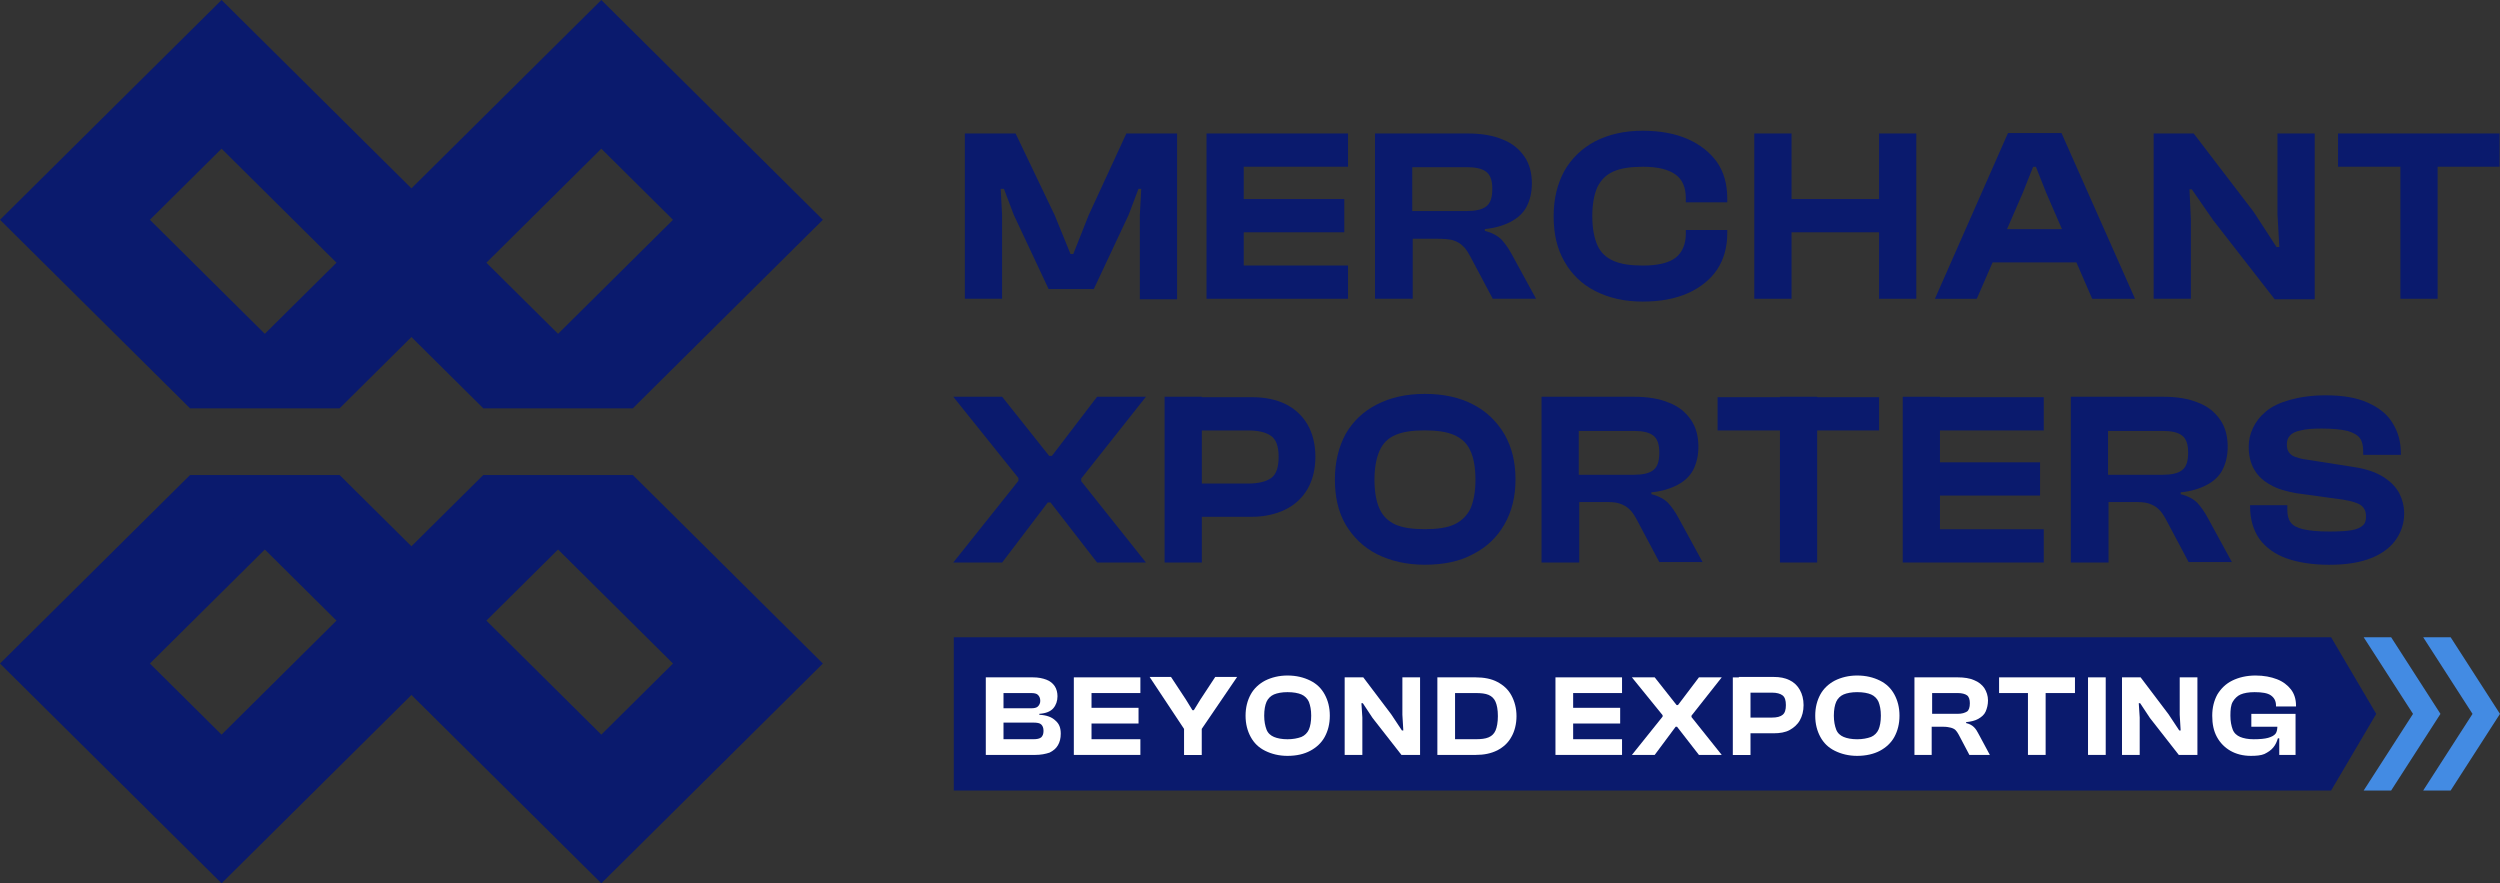 <svg width="150" height="53" viewBox="0 0 150 53" fill="none" xmlns="http://www.w3.org/2000/svg">
<rect x="0" y="0" width="150" height="53" fill="#333333" stroke="none"/>
<g clip-path="url(#clip0_2374_12486)">
<path d="M4.496 44.272L13.294 52.999L37.982 28.508H28.989L13.294 44.078L8.993 39.812L20.387 28.508H11.395L4.496 35.351L0 39.812L4.496 44.272Z" fill="#0A1A6D"/>
<path d="M44.876 35.351L37.978 28.508H28.985L40.38 39.812L36.079 44.078L24.684 32.774L20.383 28.508H11.391L15.887 32.968L20.188 37.235L36.079 52.999L44.876 44.272L49.372 39.812L44.876 35.351Z" fill="#0A1A6D"/>
<path d="M44.876 8.727L36.079 0L11.391 24.491H20.383L36.079 8.921L40.38 13.188L28.985 24.491H37.978L44.876 17.648L49.372 13.188L44.876 8.727Z" fill="#0A1A6D"/>
<path d="M28.989 24.491H37.982L13.294 0L4.496 8.727L0 13.188L4.496 17.648L11.395 24.491H20.387L8.993 13.188L13.294 8.921L28.989 24.491Z" fill="#0A1A6D"/>
<path d="M139.865 38.234H133.916H57.227V47.432H133.916H139.865L142.574 42.833L139.865 38.234Z" fill="#0A1A6D"/>
<path d="M62.109 45.295H59.148V40.641H61.969C62.304 40.641 62.556 40.696 62.779 40.779C63.002 40.862 63.17 41.001 63.282 41.167C63.394 41.333 63.449 41.555 63.449 41.776C63.449 42.054 63.365 42.303 63.198 42.497C63.03 42.691 62.751 42.802 62.36 42.829V42.885C62.807 42.913 63.114 43.023 63.338 43.245C63.561 43.439 63.645 43.688 63.645 44.021C63.645 44.298 63.589 44.519 63.477 44.713C63.365 44.907 63.198 45.046 62.974 45.157C62.723 45.24 62.444 45.295 62.109 45.295ZM60.21 41.583V42.497H61.857C62.053 42.497 62.193 42.469 62.276 42.386C62.36 42.303 62.416 42.192 62.416 42.054C62.416 41.887 62.36 41.776 62.276 41.693C62.193 41.61 62.053 41.583 61.857 41.583H60.21ZM60.21 43.356V44.353H61.997C62.221 44.353 62.36 44.325 62.472 44.242C62.556 44.159 62.611 44.048 62.611 43.854C62.611 43.66 62.556 43.55 62.472 43.467C62.388 43.383 62.221 43.356 61.997 43.356H60.21Z" fill="white"/>
<path d="M65.491 45.295H64.43V40.641H65.491V45.295ZM68.423 41.583H64.737V40.641H68.423V41.583ZM68.312 43.411H64.737V42.469H68.312V43.411ZM68.423 45.295H64.737V44.353H68.423V45.295Z" fill="white"/>
<path d="M72.076 43.776H71.071L68.977 40.617H70.261L71.155 41.975L71.546 42.612H71.63L72.021 41.975L72.914 40.617H74.227L72.076 43.776ZM72.105 45.299H71.043V43.166H72.105V45.299Z" fill="white"/>
<path d="M77.248 45.352C76.745 45.352 76.298 45.241 75.907 45.047C75.516 44.853 75.237 44.576 75.042 44.216C74.846 43.856 74.734 43.44 74.734 42.942C74.734 42.443 74.846 42.027 75.042 41.667C75.237 41.307 75.544 41.03 75.907 40.836C76.298 40.642 76.745 40.531 77.248 40.531C77.778 40.531 78.225 40.642 78.616 40.836C79.007 41.03 79.287 41.307 79.482 41.667C79.678 42.027 79.789 42.443 79.789 42.942C79.789 43.44 79.678 43.856 79.482 44.216C79.287 44.576 78.979 44.853 78.616 45.047C78.253 45.241 77.806 45.352 77.248 45.352ZM77.248 44.355C77.583 44.355 77.862 44.299 78.086 44.216C78.281 44.133 78.449 43.967 78.533 43.773C78.616 43.579 78.672 43.302 78.672 42.942C78.672 42.581 78.616 42.332 78.533 42.11C78.449 41.916 78.281 41.75 78.086 41.667C77.89 41.584 77.611 41.529 77.248 41.529C76.913 41.529 76.633 41.584 76.438 41.667C76.243 41.75 76.075 41.916 75.991 42.11C75.907 42.304 75.852 42.581 75.852 42.942C75.852 43.274 75.907 43.551 75.991 43.773C76.075 43.994 76.243 44.133 76.438 44.216C76.633 44.299 76.913 44.355 77.248 44.355Z" fill="white"/>
<path d="M81.741 45.295H80.68V40.641H81.797L83.472 42.857L84.115 43.827H84.199L84.143 42.885V40.641H85.204V45.295H84.087L82.355 43.079L81.769 42.192H81.685L81.741 43.051V45.295Z" fill="white"/>
<path d="M87.303 45.295H86.242V40.641H87.303V45.295ZM88.532 45.295H86.549V44.353H88.532C88.867 44.353 89.119 44.325 89.314 44.242C89.51 44.159 89.649 44.021 89.733 43.827C89.817 43.633 89.873 43.328 89.873 42.968C89.873 42.58 89.817 42.303 89.733 42.109C89.649 41.915 89.51 41.776 89.314 41.693C89.119 41.61 88.867 41.583 88.532 41.583H86.549V40.641H88.532C89.035 40.641 89.482 40.724 89.845 40.918C90.208 41.112 90.487 41.361 90.683 41.721C90.878 42.081 90.99 42.497 90.99 42.968C90.99 43.439 90.878 43.882 90.683 44.215C90.487 44.575 90.208 44.824 89.845 45.018C89.454 45.212 89.035 45.295 88.532 45.295Z" fill="white"/>
<path d="M94.389 45.295H93.328V40.641H94.389V45.295ZM97.322 41.583H93.635V40.641H97.322V41.583ZM97.21 43.411H93.635V42.469H97.21V43.411ZM97.322 45.295H93.635V44.353H97.322V45.295Z" fill="white"/>
<path d="M99.282 45.295H97.914L99.757 42.996V42.912L97.914 40.641H99.282L100.595 42.303H100.679L101.936 40.641H103.304L101.489 42.94V43.023L103.304 45.295H101.936L100.623 43.605H100.539L99.282 45.295Z" fill="white"/>
<path d="M105.03 45.299H103.969V40.645H105.03V45.299ZM106.426 43.997H104.332V43.055H106.315C106.622 43.055 106.817 43 106.957 42.889C107.097 42.778 107.153 42.584 107.153 42.307C107.153 42.03 107.097 41.836 106.957 41.725C106.817 41.615 106.594 41.559 106.315 41.559H104.332V40.617H106.426C106.789 40.617 107.097 40.673 107.376 40.811C107.655 40.95 107.851 41.144 107.99 41.393C108.13 41.642 108.214 41.947 108.214 42.307C108.214 42.667 108.13 42.972 107.99 43.221C107.851 43.471 107.627 43.665 107.376 43.803C107.125 43.942 106.789 43.997 106.426 43.997Z" fill="white"/>
<path d="M111.428 45.352C110.925 45.352 110.478 45.241 110.087 45.047C109.696 44.853 109.417 44.576 109.221 44.216C109.026 43.856 108.914 43.44 108.914 42.942C108.914 42.443 109.026 42.027 109.221 41.667C109.417 41.307 109.724 41.03 110.087 40.836C110.478 40.642 110.925 40.531 111.428 40.531C111.958 40.531 112.405 40.642 112.796 40.836C113.187 41.03 113.466 41.307 113.662 41.667C113.857 42.027 113.969 42.443 113.969 42.942C113.969 43.44 113.857 43.856 113.662 44.216C113.466 44.576 113.159 44.853 112.796 45.047C112.433 45.241 111.958 45.352 111.428 45.352ZM111.428 44.355C111.763 44.355 112.042 44.299 112.265 44.216C112.461 44.133 112.628 43.967 112.712 43.773C112.796 43.579 112.852 43.302 112.852 42.942C112.852 42.581 112.796 42.332 112.712 42.11C112.628 41.916 112.461 41.75 112.265 41.667C112.07 41.584 111.791 41.529 111.428 41.529C111.092 41.529 110.813 41.584 110.618 41.667C110.422 41.75 110.255 41.916 110.171 42.11C110.087 42.304 110.031 42.581 110.031 42.942C110.031 43.274 110.087 43.551 110.171 43.773C110.255 43.994 110.422 44.133 110.618 44.216C110.813 44.299 111.092 44.355 111.428 44.355Z" fill="white"/>
<path d="M115.928 45.295H114.867V40.641H117.464C117.855 40.641 118.191 40.696 118.442 40.807C118.721 40.918 118.917 41.084 119.056 41.278C119.196 41.499 119.28 41.749 119.28 42.026C119.28 42.275 119.224 42.497 119.14 42.691C119.056 42.885 118.889 43.023 118.693 43.134C118.498 43.245 118.246 43.3 117.967 43.328V43.383C118.191 43.439 118.33 43.522 118.442 43.633C118.554 43.744 118.637 43.882 118.721 44.048L119.391 45.295H118.163L117.52 44.076C117.464 43.965 117.381 43.854 117.325 43.799C117.269 43.744 117.157 43.688 117.046 43.66C116.934 43.633 116.794 43.605 116.599 43.605H115.901V45.295H115.928ZM115.928 41.583V42.829H117.464C117.716 42.829 117.883 42.774 118.023 42.691C118.135 42.608 118.191 42.441 118.191 42.192C118.191 41.971 118.135 41.804 118.023 41.721C117.911 41.638 117.716 41.583 117.464 41.583H115.928Z" fill="white"/>
<path d="M124.498 41.583H119.945V40.641H124.498V41.583ZM122.738 45.295H121.677V40.641H122.738V45.295Z" fill="white"/>
<path d="M126.343 45.295H125.281V40.641H126.343V45.295Z" fill="white"/>
<path d="M128.382 45.295H127.32V40.641H128.437L130.113 42.857L130.755 43.827H130.839L130.783 42.885V40.641H131.845V45.295H130.728L128.996 43.079L128.409 42.192H128.326L128.382 43.051V45.295Z" fill="white"/>
<path d="M135.052 45.352C134.578 45.352 134.159 45.241 133.824 45.047C133.488 44.853 133.209 44.576 133.014 44.216C132.818 43.856 132.734 43.44 132.734 42.942C132.734 42.443 132.846 42.027 133.042 41.667C133.265 41.307 133.544 41.03 133.935 40.836C134.326 40.642 134.801 40.531 135.332 40.531C135.834 40.531 136.253 40.614 136.616 40.753C136.979 40.891 137.259 41.113 137.454 41.362C137.65 41.612 137.761 41.944 137.761 42.332V42.388H136.56V42.332C136.56 42.055 136.449 41.861 136.253 41.723C136.058 41.584 135.723 41.529 135.276 41.529C134.913 41.529 134.633 41.584 134.438 41.667C134.242 41.75 134.075 41.916 133.963 42.11C133.851 42.304 133.824 42.581 133.824 42.942C133.824 43.274 133.879 43.551 133.963 43.773C134.047 43.994 134.215 44.133 134.41 44.216C134.606 44.299 134.885 44.355 135.22 44.355C135.583 44.355 135.89 44.327 136.086 44.271C136.281 44.216 136.449 44.133 136.533 44.022C136.616 43.911 136.644 43.745 136.644 43.523V43.302H137.706V43.413L136.812 44.299H136.672C136.616 44.493 136.533 44.687 136.393 44.853C136.253 45.02 136.086 45.13 135.862 45.241C135.667 45.324 135.388 45.352 135.052 45.352ZM137.733 43.606H135.08V42.831H137.733V43.606ZM137.733 45.297H136.756V44.05L136.672 43.911V42.914H137.733V45.297Z" fill="white"/>
<path d="M143.468 38.234L146.428 42.833L143.468 47.432H141.82L144.781 42.833L141.82 38.234H143.468Z" fill="#438BE3"/>
<path d="M147.038 38.234L149.999 42.833L147.038 47.432H145.391L148.351 42.833L145.391 38.234H147.038Z" fill="#438BE3"/>
<path d="M60.125 17.926H57.891V8.008H60.935L63.281 12.912L64.23 15.239H64.398L65.319 12.912L67.582 8.008H70.626V17.954H68.391V12.884L68.475 11.332H68.308L67.721 12.884L65.627 17.345H62.918L60.823 12.884L60.237 11.332H60.041L60.125 12.884V17.926Z" fill="#0A1A6D"/>
<path d="M74.625 17.926H72.391V8.008H74.625V17.926ZM80.881 10.003H73.033V8.008H80.881V10.003ZM80.657 13.937H73.033V11.942H80.657V13.937ZM80.881 17.926H73.033V15.931H80.881V17.926Z" fill="#0A1A6D"/>
<path d="M84.734 17.926H82.5V8.008H88.03C88.868 8.008 89.566 8.119 90.152 8.368C90.739 8.59 91.158 8.95 91.465 9.393C91.772 9.836 91.912 10.39 91.912 11C91.912 11.554 91.8 11.997 91.605 12.385C91.409 12.773 91.074 13.078 90.655 13.3C90.236 13.521 89.705 13.687 89.091 13.743V13.854C89.538 13.964 89.873 14.158 90.096 14.38C90.32 14.629 90.515 14.906 90.711 15.267L92.163 17.926H89.566L88.197 15.35C88.058 15.1 87.918 14.879 87.75 14.74C87.611 14.602 87.415 14.491 87.164 14.408C86.941 14.352 86.605 14.325 86.242 14.325H84.762V17.926H84.734ZM84.734 10.003V12.662H88.002C88.532 12.662 88.923 12.579 89.175 12.385C89.426 12.191 89.538 11.859 89.538 11.332C89.538 10.834 89.426 10.501 89.175 10.307C88.923 10.113 88.532 10.03 88.002 10.03H84.734V10.003Z" fill="#0A1A6D"/>
<path d="M98.553 18.095C97.464 18.095 96.514 17.873 95.704 17.457C94.894 17.042 94.28 16.432 93.861 15.684C93.414 14.909 93.219 14.022 93.219 12.969C93.219 11.916 93.442 11.03 93.861 10.254C94.308 9.478 94.922 8.897 95.704 8.481C96.514 8.065 97.464 7.844 98.553 7.844C99.586 7.844 100.508 8.01 101.262 8.342C102.016 8.675 102.602 9.146 103.021 9.728C103.44 10.337 103.636 11.058 103.636 11.916V12.138H101.15V11.916C101.15 11.252 100.955 10.78 100.536 10.476C100.117 10.171 99.475 10.005 98.581 10.005C97.855 10.005 97.268 10.088 96.821 10.282C96.375 10.476 96.067 10.78 95.844 11.224C95.648 11.667 95.537 12.249 95.537 12.969C95.537 13.69 95.648 14.271 95.844 14.715C96.04 15.158 96.375 15.463 96.821 15.657C97.268 15.851 97.855 15.934 98.581 15.934C99.475 15.934 100.145 15.767 100.536 15.463C100.927 15.158 101.15 14.659 101.15 14.022V13.8H103.636V14.022C103.636 14.853 103.412 15.601 103.021 16.183C102.63 16.765 102.016 17.264 101.262 17.596C100.508 17.928 99.614 18.095 98.553 18.095Z" fill="#0A1A6D"/>
<path d="M107.492 17.926H105.258V8.008H107.492V17.926ZM113.887 13.937H105.872V11.942H113.887V13.937ZM114.977 17.926H112.742V8.008H114.977V17.926Z" fill="#0A1A6D"/>
<path d="M118.607 17.93H116.094L120.478 7.984H123.69L128.103 17.93H125.533L122.768 11.558L122.154 10.007H121.987L121.372 11.558L118.607 17.93ZM125.561 15.742H118.496V13.747H125.561V15.742Z" fill="#0A1A6D"/>
<path d="M131.453 17.926H129.219V8.008H131.621L135.223 12.718L136.592 14.823H136.759L136.648 12.829V8.008H138.882V17.954H136.48L132.793 13.216L131.509 11.36H131.369L131.453 13.189V17.926Z" fill="#0A1A6D"/>
<path d="M149.972 10.003H140.281V8.008H149.972V10.003ZM146.258 17.926H144.024V8.008H146.258V17.926Z" fill="#0A1A6D"/>
<path d="M60.128 33.751H57.195L61.105 28.847V28.681L57.195 23.805H60.128L62.948 27.351H63.116L65.825 23.805H68.757L64.875 28.709V28.875L68.757 33.751H65.825L63.032 30.149H62.865L60.128 33.751Z" fill="#0A1A6D"/>
<path d="M72.109 33.751H69.875V23.805H72.109V33.751ZM75.125 31.008H70.657V29.013H74.874C75.489 29.013 75.963 28.902 76.27 28.681C76.578 28.459 76.717 28.044 76.717 27.406C76.717 26.797 76.578 26.381 76.27 26.16C75.963 25.938 75.516 25.827 74.874 25.827H70.657V23.832H75.125C75.907 23.832 76.578 23.971 77.136 24.248C77.695 24.525 78.142 24.941 78.449 25.467C78.756 25.993 78.924 26.658 78.924 27.406C78.924 28.154 78.756 28.819 78.449 29.346C78.142 29.872 77.695 30.288 77.136 30.565C76.578 30.842 75.879 31.008 75.125 31.008Z" fill="#0A1A6D"/>
<path d="M85.484 33.884C84.395 33.884 83.445 33.662 82.607 33.246C81.797 32.831 81.183 32.221 80.736 31.473C80.289 30.698 80.094 29.811 80.094 28.758C80.094 27.733 80.317 26.819 80.736 26.043C81.183 25.267 81.797 24.686 82.607 24.27C83.417 23.855 84.367 23.633 85.484 23.633C86.629 23.633 87.606 23.855 88.388 24.27C89.198 24.686 89.813 25.295 90.26 26.043C90.706 26.819 90.93 27.706 90.93 28.758C90.93 29.811 90.706 30.698 90.26 31.473C89.813 32.249 89.198 32.831 88.388 33.246C87.578 33.69 86.601 33.884 85.484 33.884ZM85.484 31.75C86.21 31.75 86.824 31.667 87.243 31.473C87.662 31.279 87.997 30.975 88.221 30.531C88.416 30.088 88.528 29.506 88.528 28.786C88.528 28.038 88.416 27.456 88.221 27.041C88.025 26.597 87.69 26.293 87.243 26.099C86.796 25.905 86.21 25.822 85.484 25.822C84.758 25.822 84.171 25.905 83.724 26.099C83.278 26.293 82.97 26.597 82.775 27.041C82.579 27.484 82.468 28.066 82.468 28.786C82.468 29.506 82.579 30.116 82.775 30.531C82.97 30.975 83.305 31.279 83.724 31.473C84.171 31.667 84.758 31.75 85.484 31.75Z" fill="#0A1A6D"/>
<path d="M94.726 33.751H92.492V23.805H98.022C98.86 23.805 99.558 23.916 100.144 24.165C100.731 24.387 101.15 24.747 101.457 25.19C101.764 25.633 101.904 26.187 101.904 26.797C101.904 27.351 101.792 27.794 101.597 28.182C101.401 28.57 101.066 28.875 100.647 29.096C100.228 29.318 99.698 29.484 99.083 29.54V29.651C99.53 29.761 99.865 29.955 100.089 30.177C100.312 30.426 100.507 30.703 100.703 31.063L102.155 33.723H99.558L98.189 31.147C98.05 30.897 97.91 30.676 97.743 30.537C97.603 30.398 97.407 30.288 97.156 30.205C96.905 30.122 96.598 30.122 96.234 30.122H94.754V33.751H94.726ZM94.726 25.827V28.487H98.022C98.552 28.487 98.944 28.404 99.195 28.21C99.446 28.016 99.558 27.683 99.558 27.157C99.558 26.658 99.446 26.326 99.195 26.132C98.944 25.938 98.552 25.855 98.022 25.855H94.726V25.827Z" fill="#0A1A6D"/>
<path d="M112.746 25.827H103.055V23.832H112.746V25.827ZM109.031 33.751H106.797V23.805H109.031V33.751Z" fill="#0A1A6D"/>
<path d="M116.398 33.751H114.164V23.805H116.398V33.751ZM122.626 25.827H114.778V23.832H122.626V25.827ZM122.403 29.734H114.778V27.739H122.403V29.734ZM122.626 33.751H114.778V31.756H122.626V33.751Z" fill="#0A1A6D"/>
<path d="M126.484 33.751H124.25V23.805H129.78C130.618 23.805 131.316 23.916 131.902 24.165C132.489 24.387 132.908 24.747 133.215 25.19C133.522 25.633 133.662 26.187 133.662 26.797C133.662 27.351 133.55 27.794 133.354 28.182C133.159 28.57 132.824 28.875 132.405 29.096C131.986 29.318 131.455 29.484 130.841 29.54V29.651C131.288 29.761 131.623 29.955 131.846 30.177C132.07 30.426 132.265 30.703 132.461 31.063L133.913 33.723H131.316L129.947 31.147C129.808 30.897 129.668 30.676 129.5 30.537C129.361 30.398 129.165 30.288 128.914 30.205C128.663 30.122 128.355 30.122 127.992 30.122H126.512V33.751H126.484ZM126.484 25.827V28.487H129.752C130.282 28.487 130.673 28.404 130.925 28.21C131.176 28.016 131.288 27.683 131.288 27.157C131.288 26.658 131.176 26.326 130.925 26.132C130.673 25.938 130.282 25.855 129.752 25.855H126.484V25.827Z" fill="#0A1A6D"/>
<path d="M139.753 33.887C138.748 33.887 137.882 33.748 137.184 33.499C136.486 33.249 135.927 32.834 135.564 32.335C135.201 31.809 135.006 31.171 135.006 30.396V30.313H137.24V30.59C137.24 30.894 137.296 31.144 137.435 31.338C137.575 31.532 137.826 31.67 138.189 31.753C138.552 31.836 139.055 31.892 139.753 31.892C140.34 31.892 140.815 31.864 141.122 31.809C141.429 31.753 141.652 31.642 141.792 31.504C141.932 31.365 141.96 31.199 141.96 30.977C141.96 30.673 141.848 30.451 141.652 30.313C141.457 30.174 141.094 30.063 140.591 29.98L137.771 29.592C137.184 29.481 136.653 29.343 136.234 29.094C135.816 28.872 135.48 28.567 135.257 28.179C135.034 27.791 134.922 27.348 134.922 26.794C134.922 26.406 135.006 26.046 135.173 25.686C135.341 25.326 135.592 24.993 135.955 24.688C136.318 24.384 136.793 24.162 137.38 23.996C137.966 23.83 138.692 23.719 139.53 23.719C140.563 23.719 141.401 23.857 142.071 24.162C142.742 24.467 143.244 24.855 143.552 25.381C143.887 25.907 144.054 26.517 144.054 27.21V27.293H141.792V27.071C141.792 26.766 141.736 26.489 141.597 26.295C141.457 26.101 141.206 25.963 140.843 25.852C140.479 25.769 139.977 25.713 139.307 25.713C138.776 25.713 138.357 25.741 138.05 25.824C137.743 25.88 137.519 25.991 137.407 26.129C137.268 26.268 137.212 26.434 137.212 26.655C137.212 26.849 137.24 26.988 137.324 27.127C137.407 27.237 137.519 27.348 137.687 27.404C137.854 27.459 138.078 27.542 138.357 27.57L141.178 28.013C141.932 28.124 142.518 28.318 142.965 28.595C143.412 28.872 143.719 29.177 143.943 29.564C144.138 29.952 144.25 30.368 144.25 30.811C144.25 31.338 144.11 31.836 143.803 32.307C143.496 32.778 143.021 33.166 142.379 33.443C141.652 33.748 140.815 33.887 139.753 33.887Z" fill="#0A1A6D"/>
</g>
<defs>
<clipPath id="clip0_2374_12486">
<rect width="150" height="53" fill="white"/>
</clipPath>
</defs>
</svg>

